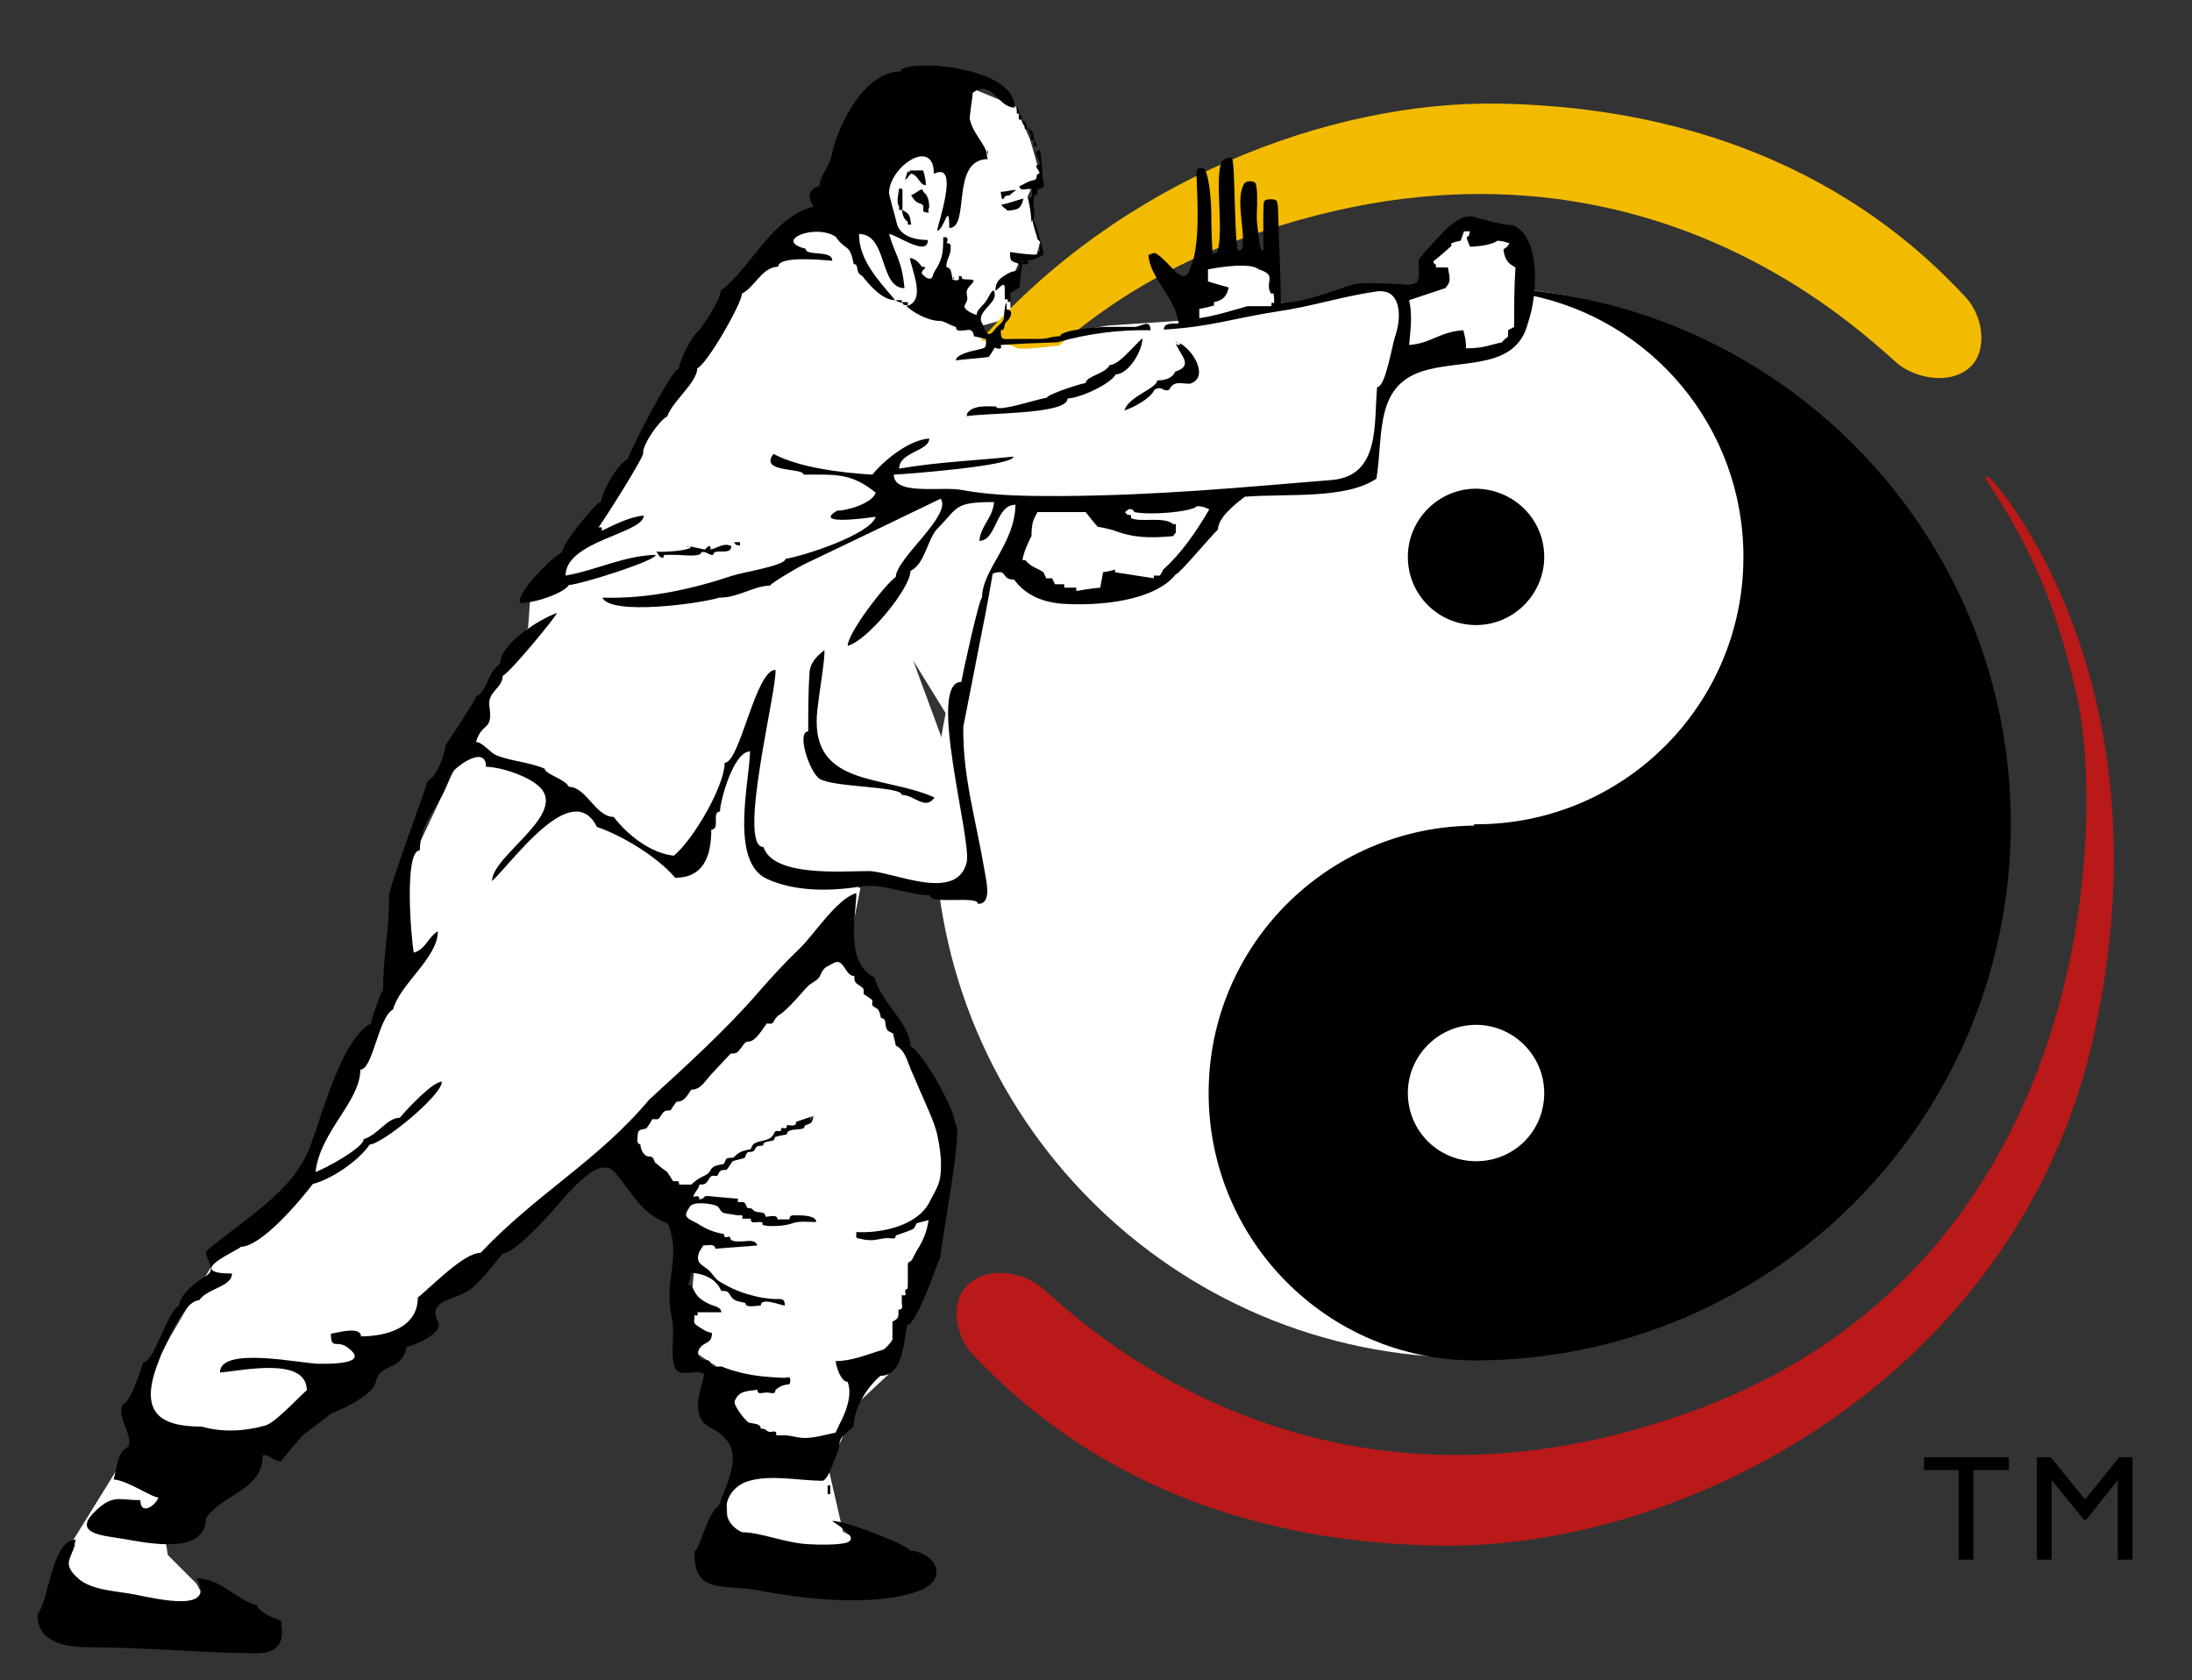 <?xml version="1.0" encoding="UTF-8"?>
<svg data-bbox="5.6 9.8 313.4 237.5" viewBox="0 0 327.9 251.3" xmlns="http://www.w3.org/2000/svg" data-type="color">
    <rect x="0" y="0" width="327.9" height="251.3" fill="#333333" stroke="none"/>
    <g>
        <path d="M300 123c0 44.3-35.9 80.1-80.1 80.1-44.3 0-80.1-35.9-80.1-80.1 0-44.3 35.9-80.1 80.1-80.1 44.2 0 80.1 35.9 80.1 80.1z" fill="#ffffff" data-color="1"/>
        <path d="m227.6 45.4.9-5.2-2.3-4.7-3.6-1.8h-4.5l-3.1 3.1-1.4 3.1v2.7l-6.7.5-12.8 2.5-2.7-.4-.2-4.8-6.3-1.6h-4.3l-2.2 2V43l-.7 4.9-12 .8-10.3 1.8-5.7.9-4.2-2.3 5.8-1.6-.4-4.7 1.5-3.5 2.7-1.3.5-1.9-1.2-3.4-.7-3.3 1.8-3.6-1.4-4.9-2.2-5-7.3-3-1.1 3.6.7 4-6.5.7-8.5 5.4-5.6 3.4-4.3 3.1-7.2 7.6-8 12.3-11.2 18.6L85.2 82l-5.8 6.3-.4 5.6-2.2 2.9-7 14.4-9 19.1-2.5 19.7-8.7 19-7.6 11.6-8.9 6.3-7.6 13-4 7.6.5 7.6-4.5 4.7-7.8 12.6s-1.1 8.1.2 8.1 8.5.7 8.5.7l13.5.4-2.5-4.7-4.3-4.3-1.6-10.3 11-3.8 9.9-6.3 15.7-12.1 28.2-25.8 4.7-2.5 2.1 3.2 6.3 3.8 2.4 11.5-1 11.2 6.5 4.3-.4 4.7 3.2 6.5-3.4 7 .2 6.9 17.7 2 1.1-2.9-1.6-.9-2.2-9.6 4.7-9.9 4.3-4 7.6-21.7 2.5-12.8-3.1-8.1-13-21.1 1.8-9-2.2-1.6 18.8 1.6 1.8-5.6-10.5-28.5 7.9 12.8L177 99.7 212.4 68l15.2-22.6z" fill="#ffffff" data-color="1"/>
        <path d="M293.9 44.3c-7.1-7.5-27.7-28.1-69.8-28.8-25.2-.4-56.5 11.5-77.4 35.4 2.1.3 4.9.7 5.3 1.1.3.4 3.6 0 6.4-.3 7.5-6.5 16.7-12.1 27.9-16.2 59.5-21.5 94.9 17.2 98.1 19.3 3.1 2.1 8.2 2.7 10.8-.4 2.1-2.7 1.3-7.4-1.3-10.1z" fill-rule="evenodd" clip-rule="evenodd" fill="#f3bb00" data-color="2"/>
        <path d="M147.7 22.7c.1.3.2.6.2 1-.1-1.5-.2-1.4-.2-1zM85.1 87.5c1.5 0 13-3.6 13-4.5-4.7.1-8.9 2.3-13.5 3.1 0-5.2 11.7-6.3 11.7-9-2.3.3-4.2 1.3-6.3 2.3.1-.5 0-.6-.5-.5.1.1 7.3-11.2 6.7-11.2 0-1.3 2.4-4.8 3.6-5.4.8-2.3 4.5-5.1 4.5-7.2 1.6-.8 6.7-9.8 6.7-11.2 1.9-.9 3-4 5.4-4 0-1.7 6.7-1 8.1-.9 0-1.7-4-.6-4-1.8-4.9-1.2 1.4-3.8 4.5-1.8 1.6 2.3 2.1.9 2.7 4.1.9 0 .1 1.2 1.3 1.8 1.1 1.4 3 3.6 4.9 3.6-2.6-3.1-5.4-6-5.4-9.9 4.3 0 3 8.1 6.8 8.1-.4-4.3-1.4-4.9-2.3-8.1 1.1.1 5.8 3.5 5.8.9-1.8 0-4.3-.5-4.7-2.7-.1-.6-1.3-4.5-1.1-4.5.2-3.9 6.7-8.2 6.7-2.7 4-2 .5 7.7.5 8.5 1 0 1.8-4.7 1.8-.4 3.2 0 .1-10.3 5.8-10.3-.1 0-.2-.6-.2-1-.6-1.7-2.1-3-2.5-4.9-.2 0 .4-3.3.4-4 2.9-2.2 3.7 2.2 6.3 2.2 0-6.5-17.1-7.3-17.1-5.4-5.5 0-9.5 8.3-10.3 12.6-.4 1.8-1.8 3-1.8 4.5-1.6.5-1.9 1.5-.9 3.1-1.3.3-2.4.9-3.4 1.6-4.3 3-6.7 8.1-10.5 11 0 1.3-2.6 5.3-3.6 6.3s-2.3 3.7-2.7 5.4c-1 0-7 11.7-7.6 13.5-1.6.8-3.6 4.4-4 6.3-1.1.6-5.8 6.3-5.8 7.6-1.5.7-7 6.2-6.3 7.6 2.5 0 6.7-1.6 7.3-2.7zM152.5 17c-.3-.9.1-.4-.4-.9v.9h.4zm.4.9c-.3-.9.1-.4-.5-.9v.9h.5zm.4.9v.5h.4c-.3-1.1-.1-.9-.9-1.4.4.9 0 .4.5.9zm.9 1.3v.9h.5c-.2-1.4-.1-1.2-.9-1.8.3.9-.1.4.4.9zm.9 1.8c-.3-.9.1-.4-.4-.9v.9h.4zm-.9 6.3c-.5 0 0 .4 0 0zm1.4-3.6c-1.3 0 0 1 0 1.4-1.1 0 .1.8-1.2 1-.9.2-1.5.8-1.9.8 0 .9 1.1.4 1.8.4 0 .7.4 1.4-.4 1.4.2 1.2.3 2.4.4 3.6.8-.9.2-2.3.3-3.3.1-1.6.6.2.6-1.6.9-.1 1.2-.5.8-1.3-.1-1.5-.2-3-.4-4.5-1.4-.1 0 1.5 0 2.1zm70.5 9c0 .4-4.8-.9-5.8-1.2-1.4-.3-3.3 1.1-4.5 2.4-.5.6-4 4.2-3.6 4.2 0 2.3.6 3.6-1.8 3.6 0-.1-6.6-.4-7.8-.1-3.7 1.1-7.1 2.7-11 2.8 0-3.8-.3-9-.4-13.5 0-.9-.1-1.4-.2-1.7-.2-.4-1.6-.4-1.9 0-.2.4-.1 4.8-.1 7.4-.5-.2-.5-.7-.6-1.2-.2-2-.4-2.4-.4-4.1.1-2.1.1-4.3-.2-4.8-.3-.4-1.4-.4-1.7.1-1.3 2.2.1 6.8-.2 9.1 0 .3 0 .8-.6.9-.7.1-.5-13.2-1-13.8-.3-.4-1.4.1-1.6.6-1 2.7.4 10.2-.6 13.4-.1.2-.5.1-.7.3-.1-1.5-.2-3.3-.2-5.6s-.3-5.7-.9-6.9c-.2-.5-1.1-.5-1.3 0-.2.5.9 10.7-.9 14.4-.9 3.6-3-.7-5.2-2-.4-.2-.7.2-1.1.2.1 3.4 4.1 6.4 4.5 10.3-1.1 0-2.2-.1-2.2.9 7-.4 10.4-1.7 16.9-2.7 5-.7 9.9-2.3 14.9-3 3.6-.5 3.8 3.5 2.9 6.4-.6 1.6-1.5 7.9-2.8 7.9-.5 5.5.5 13.3-6.8 13.9-13.5 1.1-25.7 2.3-40.5 2.4-4.9 0-9.9 0-14.8-.9-3-.6-10.2.9-10.2-2.3 2-.1 17.9-1.3 17.9-2.7-5.7.6-11.3.8-17.1 1.8 0-2.5 4.5-2.6 4.5-4.5-3.1.2-6.9 3.4-8.5 5.4-4.7-.3-10.8-1-14.8-3.1-2.2 2.9 4.5 2 4.5 3.1 4.8 0 7.1-.3 10.8 2.7-.6 1.7-4.5 2.7-5.8 2.7-3.8 2.3 5.1 1 5.8.9-.8 2.6-10.5 5.8-13.5 6.3 0 1-6.4 2-7.9 2.5-6.3 2.1-12.8 3.5-19.5 3.3 1.3 2.7 14.6.9 17.5 0 2.9 0 5.2-1.8 7.6-1.8 0-.3 4.1-2.7 4.9-3.1 6.9-3.3 13.8-6.6 20.6-9.9 1.8 2.4-6.7 9-6.7 11.7-1.6 1.1-7.2 8.4-7.2 10.3 2.9-.7 9.4-8.6 9.4-11.2 2.2-1.1 2.5-4.7 4-6.3 3.2-3.2 2.4-4 8.5-4-.2 2.4-2 3.5-2.2 5.8 2.6 0 2.4-5.4 5.4-5.4-.1 5.9-5 9.7-5 13.9-.4 0-2.8 10.9-3.1 12.6-5.2 0 1.6 23.6.8 27-1.5 6.1-11.1 1.3-14.7 1.3-4 0-14.2.9-15.7-3.6-4 0 2.1-23.7 1.8-26.5-3 0-5.3 13.9-7.6 13.9 0 3.4-4.6 11.4-7.6 13.9-3.6-.4-7-3.2-9-5.8-2.7 0-4.1-4.5-6.7-4.5-.6-1.2-3.6-1.9-3.6-2.7-2.3-1-4.9-1.1-7.2-2-1-.4-2.1-2-3.1-2 .9-3.1 2.6-1.5 2-5.4-.3-2.1 2-2.7 2-4.5 1.1-.5 8.1-9 8.1-9.4-2.6.9-8.5 4.6-8.5 7.6-2 1.4-1.8 4-3.6 4.9 0 .5-4.5 7.2-4.5 7.2-.3 1.6-1.2 4.6-2.7 5.4-.5 1.7-6.4 17.5-5.8 17.5 0 4.9-.9 8.7-.9 13.9-.3 0-1.8 4.4-1.8 4.9-4.3 2.2-7.2 13.2-9 18.1-2.5 7.1-10 11.1-15.7 16 0 1.5 1.8 2.7-.2 3.8-1.4.8-3.8 2.8-3.8 4.3-1.9 1-3.7 8.5-5.4 8.5-.3 1.1-2 6.3-3.1 6.3-.8 2.2 1.6 4.4.9 6.3-1.7.8-1.7 3.2-2.2 4.9 2.2.2 5.7 2.7 6.7 2.7-.4 1.2-2.7 2.8-2.7.4-3.2 0-4.1-.9-6.7 1.6-3.7 3.5 1.3 3.7 4.2 4.2 3.5.6 12.3 2.5 12.3-3.1 2.6-3.7 8.5-4.2 8.5-9.4.7-.3 1.7.9 2.7.9l3-3.6c.5-.6 4.6-3.5 4.6-3.6 1.8-.6 6.3-2.9 6.6-4.6.5-3 4-1.6 4.6-5.3 1.2-.3 5.6-2 4.7-3.8-1.5-3 1.9-3.2 4-4.3 1.9-.9 4.1-4 5.7-5.9 1.7 0 6.1-4.9 7.4-6.3 2-2.2 7-8.8 9.4-5.8 3.2 3.8 3.8 6 7.9 7.6 2.1 5.2-.7 8.5.6 14.1.5 2.3-.2 4.6.3 7 .5 2.3 3 .6 4.5 1.4 0 1.5-2.5 6.3.9 8 5.8 2.9 2.8 7.5 1.3 11.8-1.6.8-2.9 6.7-3.6 6.7-.2 6.6 4.2 4.9 9.6 5.9 6.6 1.3 17.3 2.5 23.9.1 4.9-1.8 2.2-6-1.2-6 0-.7-9.5-4.5-11.7-4.5.2.3 4.5 2.6 2 3.3-1.3.3-3.8.3-5.3.2-3.6-.1-7.3-1.8-10.2-1.8-3.7-1.7-2.8-6.4.8-7.6 3.4-1.1 7.7-.1 11.3-.1.9-.4 1.5-2.7 1.9-3.5 1.2-2.8-.4-2.1 2.7-4.6 0-2.6 1.8-5.7 4-7.6 3.3 0 3.5-4.9 4-7.6 1.4 0 4.3-8.7 5-10.3 0-1.6 3.5-19.7 2.2-19.7 0-2.2-4.8-10.7-6.7-11.7 0-3.3-4.5-6.7-5.4-10.3-4.5-2.2-2.7-9.5-2.7-12.6-2.9.8-6.4 6.3-8.5 8.3-2.5 2.4-4.2 4.3-6.3 6.7-4.7 5.4-10.5 10.7-16.2 15.9-7.6 9.1-16.8 14-25.2 22.9-2.5 0-7.3 5-9.4 6.7 0 4.5-4.7 5.8-8.5 5.8 0-1.6-3.7-.5-4.5-.4 0 2.5.9.9 2.4 2 3.7 2.6-2.5 2.5-4.2 2.5-2.5 0-14.8-2.7-14.8 1.3 3.1-.2 13-2.5 13 2.7-.3 0-4.4 4.6-6.1 5.2-3.1.9-6.5 1.1-9.6.2-6.6 0-9.4-2.3-6.5-9.7.7-1.9 3.7-9.2 6.1-9.2 1.2-1.8 4.9-2 4.9-4-7.6 0 1.3-3.6 1.3-4 3.1 0 8.9-6.9 10.8-9.4 2.8-.7 6.9-3.5 8.5-5.9 1.8 0 10.8-7.3 10.8-9.4-1.4 0-5.2 4.1-6.3 5.4-1.9 0-3.3 2.6-5.4 3.2 0 1.3-5.9 4.5-7.2 4.9.7-6.1 6.7-10.5 6.7-15.3 1.9 0 2.7-7.9 4.9-9 1-3.8 6.7-7.7 6.7-11.7-1.5.9-1.8 2.7-3.6 3.2-.4-2-1.5-15.3.9-15.3 0-4.6 3.4-6.8 4.5-11.2.7-1.3 5.4-4.7 5.4-1.3 1.9 0 5.5 1.1 7.4 2.5 5.8 4.1-6.5 10.6-6.5 14.6 3.2-3 12-15.5 15.7-8.1 3.6 1.2 9 4.4 11.7 7.6 4.1 0 5.4-3 5.4-7.2 1.4 0 0-2.7 1.3-2.7 0-1.5 2-9 4.5-9-.1 4.6-3.1 16.6 2.6 19.1 4 1.8 9 1.9 14 1.1 3.5-.5 6.9 1.3 10.3 1.3 0 1.5 7.2 0 7.2 1.3 2.2 0 1.2-3.5.9-5.4-1.3-7.6-3.2-13.7-3.1-21.1 0 0 2.5-12.7 2.8-14.3.6-2.9 1.1-5.7 1.6-8.6 2.4-.8 1.1.9 3.2.9 1.7 2.3 4.1 3.3 7 3.6 5.8.4 14-.4 17.2-4.4.5 0 5.3-5.8 6.3-6.7 0-1.8 2.6-3.8 4-4.9 6.6-.5 15.1.4 19.7-2.7 1.1-6.8-.4-14.3 7.7-16.3 5.7-1.5 13.3-.1 15-7.1 1.4-4 2-13-2.5-14.6zm-35.5 11.7h-.4v.5h-3.6c-2.1.6-5 1.5-7.2 1.8v-1.4c.7-.1 1.5-.3 2.2-.5v-.5c1.4-.3 1.9-.9 2.2-2.2-1.1-.3-2.1-.6-3.1-.9v-1.8c1.4-.3 6.4-1.1 7.6 0 2.9.9.8 1.8 1.8 3.6h.4c.1.5.1.9.1 1.4zM95.4 169.8c0-.9.5-.8 1.3-1 .3-.4.6-.9.9-1.4.7 0 .8.2 1.2-.4.5-.8.6-.9 1.5-.9.3-.5.6-.9.9-1.3 1.2 0 1.5-.8 2.2-1.8 1.4 0 2-1.2 2.9-2.2 1-1.1 2-2.1 3-3.2.9 0 1-.1 1.6-.9.4-.5.5-.9 1.1-.9 1 0 2.1-1.9 2.7-2.7.6 0 .8.2 1.1-.4.3-.6.6-.8 1.1-1.1 1-.8 1.8-1.7 2.7-2.7.6-.6 1.1-1.4 1.8-1.8.4-.3.9-.5 1.2-1 .3-.6.5-1.2 1.1-1.5.4-.2 1-.6 1.4-.7 1.2-.2 1.4 2.1 2.7 2.1 0 .9.1 1 .9 1.5.6.4.5.5.5 1.2.5.3.9.6 1.3.9 0 .6-.2.8.4 1.1.7.3.7.9.9 1.6.7 0 .6.6.7 1.2.2.8.4.7 1.1 1.1.1.6.3 1.2.4 1.8 1.4.7 1.7 2.3 2.3 3.7.6 1.3 1.1 2.6 1.7 3.9.8 1.9 1.7 3.7 2.2 5.7.4 1.9.7 3.9.5 5.9-.1 1.6-.9 2.7-1.6 4.1-1.8 3.7-7.3 4.8-11 4.6 0 .8-.2.9.6 1 .4.1.8.2 1.3.2 1 .1 1.8-.3 2.8-.3.6 0 1.2.3 1.2-.4.7-.2 1.4-.5 2-.7.8-.3.8-.4 1.1-1.1.6-.2 1.2-.3 1.8-.5-.2 1.5-.7 2.8-1.4 4-.4.6-.7 1.2-1 1.8-.5.9-.7 0-.7 1.2v2.7c0 1.3-.4.1-.4 1.1.2.4 0 .6-.5.4v1.1c0 .6.3 1.1-.5 1.1 0 1.1.1 1.3-.9 1.8v2.7c-.2.4-1.1 1.4-1.4 1.5-2.4.7-4.6 1.7-7.1 1.7.1.9.8 3.1 1.8 3.1.5 1.3.2 2.8-.2 4-.4 1.3-1.1 2.4-1.6 3.6-1.5.3-3.1.8-4.6.8-1.1 0-2.1-.4-3.1-.4h-1.2c.1-.5-.1-.7-.7-.5-1 0-.5-.5-1.6-.5 0-.8-1.1-.7-1.8-.9-.7-.5-2.3-2.6-2.1-3.2.6-1.6 1.9-1.5 3.4-1.7 0 .8.7.4 1.4.4.6 0 1.3.4 1.3-.4.4-.3.8-.6 1.3-.7.6-.2.9.1.9-.6.1-.5-.1-.7-.7-.5-1.1 0-2.2-.1-3.3-.2-2.1-.2-4.3-.7-6.3-1.5-.7 0-1.2.3-1.6-.4-.1-.4-.3-.6-.7-.5-.8 0-1.4-.8-1.1-1.5.6-1.4 2-.8 2-2.6-.9-.2-1.5-.6-2.2-1.1-.7-.4-.4-.8-.4-1.6.4.2.6 0 .4-.4h3.6c0-.8-1.1-.9-1.7-1.2-.7-.3-1.4-.7-1.9-1.3-.5-.5-.6-1.6-1.4-1.6.3-.6.4-1.1.5-1.8 1.3.1 2.4.4 3.4 1.2.5.5.8.8 1.1 1.5 1 0 1 .1 1.5.9.5.7 1.3.7 2.1.9 0 .8 1.5.4 2.3.4 0-1.3 2.8-.1 3.6 0 0-1.3-.7-.9-1.9-1-1-.1-1.9-.2-2.9-.5-1.7-.4-3.3-1.1-4.8-2-.9-.5-1.1-1.2-1.9-1.9-.9-.7-1.8-1-1.4-2.3.1-.5.5-.9.7-1.3.7 0 1.8-.3 1.8.5 2.1-.2 4.2-.3 6.3-.5-.4-1-1.5-.6-2.4-.6-.7 0-1.7.1-1.7-.7-.6 0-.9.3-.9-.4-1.6-.3-2.6-.7-4-1.6-.7-.4-2-.8-1.6-1.6.1-.3.3-.6.5-.9.5-.8 2.9-.5 3.8-.2.9.3.5 1 1.5 1.2.6.1 1.2.2 1.9.3.6-.1.8 0 .6.5h1.3c0 .8.6.5 1.2.5 1.2 0 0 .4.9.5.4.1.8.1 1.2.1 1 0 2-.1 2.9-.4 1.1-.4 2.4-.2 3.6-.2 0-1-2.1-1-2.9-1-.6 0-1.1-.1-1.1.6h-1.8c0-.8-1.1-.4-1.8-.4 0-.7-.6-.6-1.2-.7-1-.2-.4-.6-1.5-.6-.3-.5-.2-.9-.9-.9-.5.1-.6 0-.5-.5-.5 0-.9-.1-1.4-.1-.7-.1-1.4-.1-2.1-.2-.2 0-1.3-.2-1.5 0-.2.3-.5.4-.8.4 0-.7-.3-.4-.9-.4.2-.7.9-1.2.9-1.8.9 0 1-.1 1.5-.9.4-.6.5-.4 1.2-.4.4-.8.4-.9 1.4-.9.3-.4.6-.9.9-1.3.6-.2 1.2-.3 1.8-.5.3-.6.2-.9.9-.9.9 0 .4-.9 1.4-.9.9 0 .1-.4 1-.6.6-.2 1.2 0 1.2-.7.6-.2 1.2-.3 1.8-.4 0-.8 1.3-.7 2-.8 1.2-.2.1-.4 1.1-.7.7-.2.7-.5.9-1.2 0 0 0 .1-.1.2 0-.1.1-.2.1-.3 0 0-.3.2-.4.3-.1.1 0 .3.1.3-.1-.1-.1-.2 0-.3.1-.1.2-.3.4-.3l-2.7.9c0 .8-.7.5-1.4.5 0 1.1-.9-.2-.9.9-.7 0-.8-.2-1.1.5-.4.8-1.5.9-2.3 1.1-.8.3-.8.4-1.1 1.1-.9.2-1.6.3-2.2.9-.4.4-.4.4-.9.4-.7 0-.6.3-.9.9-.8.2-1.6.2-2 .9-.3.6-.6.7-1.2 1-.6.3-1.2.7-1.7 1.2h-1.8c0-.7-.3-.5-.9-.5-.3-.5-.6-.9-.9-1.4-.6-.4-1.2-.9-1.8-1.4-.3-.5-.2-.9-.9-.9-.8 0-1.3-1.1-1.3-1.8-.7-.2-.4-.8-.4-1.4zm26.3-2.8s.1-.1.1-.2c0 .1-.1.2-.1.2zM174 85.2c-.1.3-.3.6-.5.9h-.9v.4c-2-.3-3.9-.6-5.8-.9v-.4c-.6.2-1.2.3-1.8.4-.1.8-.3 1.5-.4 2.3-1.2.1-2.4.3-3.6.5v-.5h-1.8v-.5h-1.4c-.1-.3-.3-.6-.4-.9h-.9c-.1-.3-.3-.6-.4-.9-1.1-.7-1.9-.8-2.7-1.8h-.4c-.2-.4 1.1-3.4 1.3-3.6 0-2 .3-2.5.9-3.6h7.2c.6.8 1.2 1.5 1.8 2.2.8.1 1.5.3 2.3.5 3.1 1.2 5.5 1.2 9 .9.4-.5-.1-.1.4-.5v-1.3h-.4c-1.4-1.2-4.9-.2-6.3-.9v-.4c-.9-.3-.4.1-.9-.5l.5-.4c.8-.2.8.4.9.4 2.3.5 8.5 0 9.4-.9 1.1.1 1.1.2 1.8.5-2 3.4-4.2 6.6-6.9 9zm52.5-36.3c-.3.2-.6.3-.9.5v.9c-.2.3-.6.4-.9.9-1.9.4-2.7.9-5.4.9 0-1.3-.2-1.9-.4-2.7-3.5.2-4.9 2-8.1 2.2.2-2.5.5-4.3 0-6.7l5.4-1.8c1-1.1.6-1.6.4-3.1h-1.8v-.4c-.5-.4-.1.1-.4-.5.9-.7 1.8-1.5 2.7-2.3v-.4c.5-.2.9-.3 1.4-.4.2-.5.3-.9.5-1.4h.9c-.3.9.1.4-.5.9.1.5.3.9.5 1.4 1.2 0 3.4-.3 4.1-.9 1.1.1 1.1.2 1.8.4-.4.6-.3.5-.9.9.2 1.6.7 2.1 1.8 2.7-.2 2.9-.2 5.9-.2 8.9zm-89.7-22.7c.7.5.9 1.5 1.7 1.5 0-.8-.2-1.5-.4-2.2h-2.3c.8 0-.1.5 0 0-.1.5-.3.9-.4 1.4.7-.4.6-1.3 1.4-.7zm-2.3 2c-.2 1.3-.4 2.1 0 2.7v.5h.5v-3.1c-.2-.1-.4-.1-.5-.1zm4.5 3.6c-.3 0 0-1.7 0 0 0-1.1.1-2.4-.9-3.1 0-.9-1 .2-1.8.5.3.5.6 1 1.2 1.2 1.5.4-.4 1.4 1.5 1.4zm11.2-2.2c0-.1.2-.2.2-.3.3 0 .4-.1.7-.1 0-.2.9-.7.9-.8-.5 0-1.8.3-2.3.3 0-.1.1 1.7.5.9zm.5 1.9c1.7-.1 2-.3 2.4-1.8-.9.2-2.4.8-3.3.9.1.4.7.6.9.9zm-14.4 2.1c-.2-1.5-.3-1.7-1.4-2.2.2 1 .3 1.3.9 1.8v.4h.5zm19.4 2.6c-.3-.9-.7-2.9-1.2-3.4-.2.3.7 2.7.7 3 .1 0 .3.4.5.4zM140.5 48c.8 0 1.4.6 2.5.9 0 .8.8.5 1.5.5.7-.2 1.1.1 1.2.9.6.1 1.2.3 1.8.4 0 1.3.1 1.3-1.2 1.6-.9.2-3.3.7-3.3 1.6 1.7-.2 3.3-.3 4.9-.5.3-.4.6-.9.9-1.4.8.3 1.1.2.9-.4 2.8-.2 5.7-.3 8.5-.4 4.5-1.3 9.2-1.9 13.9-1.8 0-1.8-1.4-.5-2.4-.5h-4c-1.1 0-7.1.4-7.1 1.4-1.5 0-1.6.4-3.2.4h-3.8c-1.6 0-1.9.3-1.9-1.3.8 0 .3-.8.9-1.3.6-.5 1.1-1.8 0-1.8 0-2.3-.4.1-.4.9 0 1.1-.6 1.1-1.4 2.1-1 1.4-1.4.3-1.8-.8-1.2-1.6 1.8-3 1.8-4.3 0-1.8-.9.2-1.2.7-.4.7-1.5 1.4-1.5 2.2-.6-.1-2.1-.9-1.8-1.4.4-.8.5-.8.3-1.8-.2-1.2 2.3-2.1.2-2.1-1.8 0-.2-.5-1.4-.5.2.6-.1.8-.9.5-.2-.7-.1-1.8-.9-1.8-.2-1 .7-1.9.6-2.9.1-.6-.2-.8-.6-.7.3-.8.1-1-.5-.9 0 2.2-.1 3.3-1.3 5.1-.4.7-.2 1.3-1.1 1-.1 0-.8-.6-.8-.7-.2-.5 1.2-1 0-1-.4-.6-1.1-1.3-1.8-1.3.3 1.9 2.5 6.4-.5 7.2 1.3 1.2 3.5 2.2 4.9 2.2zm2.1-6.3c.3 0-.2-.6 0 0zm10.3-2.7c-.2 1.3 2.3-.1 0 0zm2.7-2c0 1.3-.4.1-.4 1.1-1.4 0-2.7-.2-4.1-.4 0 1.4 0 1.3 1.4 1.8 0 1.4-.7.8-1.7 1.4-1.2.7-1.9 1.2-1.9 2.6.7-.4 1.4-1.7 1.4-.2v1.5c.4-.1.6 0 .4.4.8 0 .4-.7.4-1.3.4-.3.9-.6 1.4-.9.1-1.3.3-2.7.5-4 1.4 0 2-.3 3.1-.9-.1-.7-.5-3-.5-1.1zm-20.7 8.3v-.4h-.9c.5.4 0 .1.9.4zm.9.4v-.5h-.9c.5.6 0 .3.9.5zm8.6 16.6c2.6-.6 15.3-.2 15.3-2.7 1.7 0 6.4-2.1 7.2-3.6 1.9 0 4-3.5 4-5.4-1.3 1.1-3.5 4-4.9 4-.6 1.3-3.6 1.7-3.6 2.7-.5 0-5.8 1.7-5.8 2.2-.8 0-7.6 2.3-7.6 1.3-1.1 0-3.7-.3-4.4 1.2 0 0 .3.2-.2.3zm31.4-6.7c-.5 1.1-1.7 1.3-2.7 1.3 0 1.2-4.3 2.4-4.9 4.5 1.5-.5 3.9-1.8 4.5-3.1 1.2-.7 1.2.4 2.2 0 .7-1.4 1.7-.9 3.1-.9 2.9-.9.6-5-1.6-6.1.4.3-.4.6-.6-.2.5 1.9 3 3.5 0 4.5zm0-4.5c.2 0 .4.1.6.2-.1 0-.3-.1-.6-.2zm-65.1 30.5v-.5h-.9c.5.6 0 .3.9.5zM99.5 83h1.8c.8 0 3.6.4 3.6-.4.8-.2 1.1.5 1.8.4 0-1.1 2.7.2 2.7-1.3-1.1-.6-2.1.3-3.1.5 0-1.2-.7 0-.9 0-.8-.2-1.5-.3-2.3-.5.1 0 .2.1.2.1v.1c-.1.1-.2.2-.3.2.1 0 .3-.1.3-.2-.1.1-.2.1-.4.2-1.2.4-4.3.5-4.7.4.3.4.4.9.9.9.5.1-.2-.3.4-.4zm3.7-1.1zm-.4.1v.1-.1zm0 0c0-.1.1-.2.3-.3-.2 0-.3.1-.3.3zm19.8 34.5c2.1 1.3 12.3 1.1 12.3 2.4 1.9 0 3.5 2.4 4.9.4-7.7-3.5-19-1.4-17.5-13.4.2-1.9 1.2-7.9 1-8.5.1 0 .2-.1-.1-.1 0 .2-1.9 1.2-2.1 3.2-.2 3-.2 6-.2 8.9-1.8.1.2 6.1 1.7 7.1zm1.6 107v-1.3h-.4v1.3h.4zm-112.7 6.8c-.1.3-.1.5-.2.8 0-.2.1-.4.2-.8zm26.9 9.8c-3-.7-5.3-4-9-4 3 5.2-5.8 3.1-9.3 2.4-2.6-.5-6.3-.6-8.3-2.3-2.5-2.2-1.3-2.8-.6-5.1-.1.3 0-.8.2-.8-3.7 0-4 9-5.8 11.2 0 4.2 4.1 4.9 7.9 4.9 8.1 0 17.4.9 24.9.9 3 0 4.3-1.4 3.6-4.9-1.3-.4-3-1.1-3.6-2.3z" fill-rule="evenodd" clip-rule="evenodd" fill="#000000" data-color="3"/>
        <path d="M231 83.3c0 5.6-4.6 10.2-10.2 10.2s-10.2-4.5-10.2-10.2c0-5.6 4.6-10.2 10.2-10.2 5.7.1 10.2 4.6 10.2 10.2z" fill="#000000" data-color="3"/>
        <path d="M228.6 43.4v.7c18.4 3.6 32.2 19.8 32.2 39.2 0 22.1-17.9 40-40 40h-.3v.2c-22 .2-39.7 18-39.7 40s17.7 39.9 39.7 40c44.4 0 80.3-35.9 80.3-80.3 0-41.5-31.6-75.7-72.2-79.8zm-7.8 130.3c-5.6 0-10.2-4.5-10.2-10.2 0-5.6 4.6-10.2 10.2-10.2s10.2 4.6 10.2 10.2c0 5.7-4.5 10.2-10.2 10.2z" fill="#000000" data-color="3"/>
        <path d="M155.2 192.1c3.1 2.1 38.7 40.7 98.2 18.9 60.7-22.2 61.3-89.1 57.3-106.8-3-13.3-6.6-21.8-13.3-32-1.1-1.7.3-.4 0-.8-1.8-2.7 28.5 28.2 15.6 84.4-11.6 50.4-60.9 75.9-97.4 75.4-42.1-.5-62.8-21-70-28.5-2.6-2.7-3.5-7.4-1.2-10.1 2.7-3.2 7.7-2.5 10.8-.5z" fill="#b91918" fill-rule="evenodd" clip-rule="evenodd" data-color="4"/>
        <path d="M287.7 218h12.8v1.9h-5.3v13.4H293v-13.4h-5.2V218z" fill="#000000" data-color="3"/>
        <path d="M317 218h2v15.3h-2.2v-11.9l-4.7 5.9h-.4l-4.8-5.9v11.9h-2.2V218h2.1l5.1 6.3 5.1-6.3z" fill="#000000" data-color="3"/>
    </g>
</svg>
